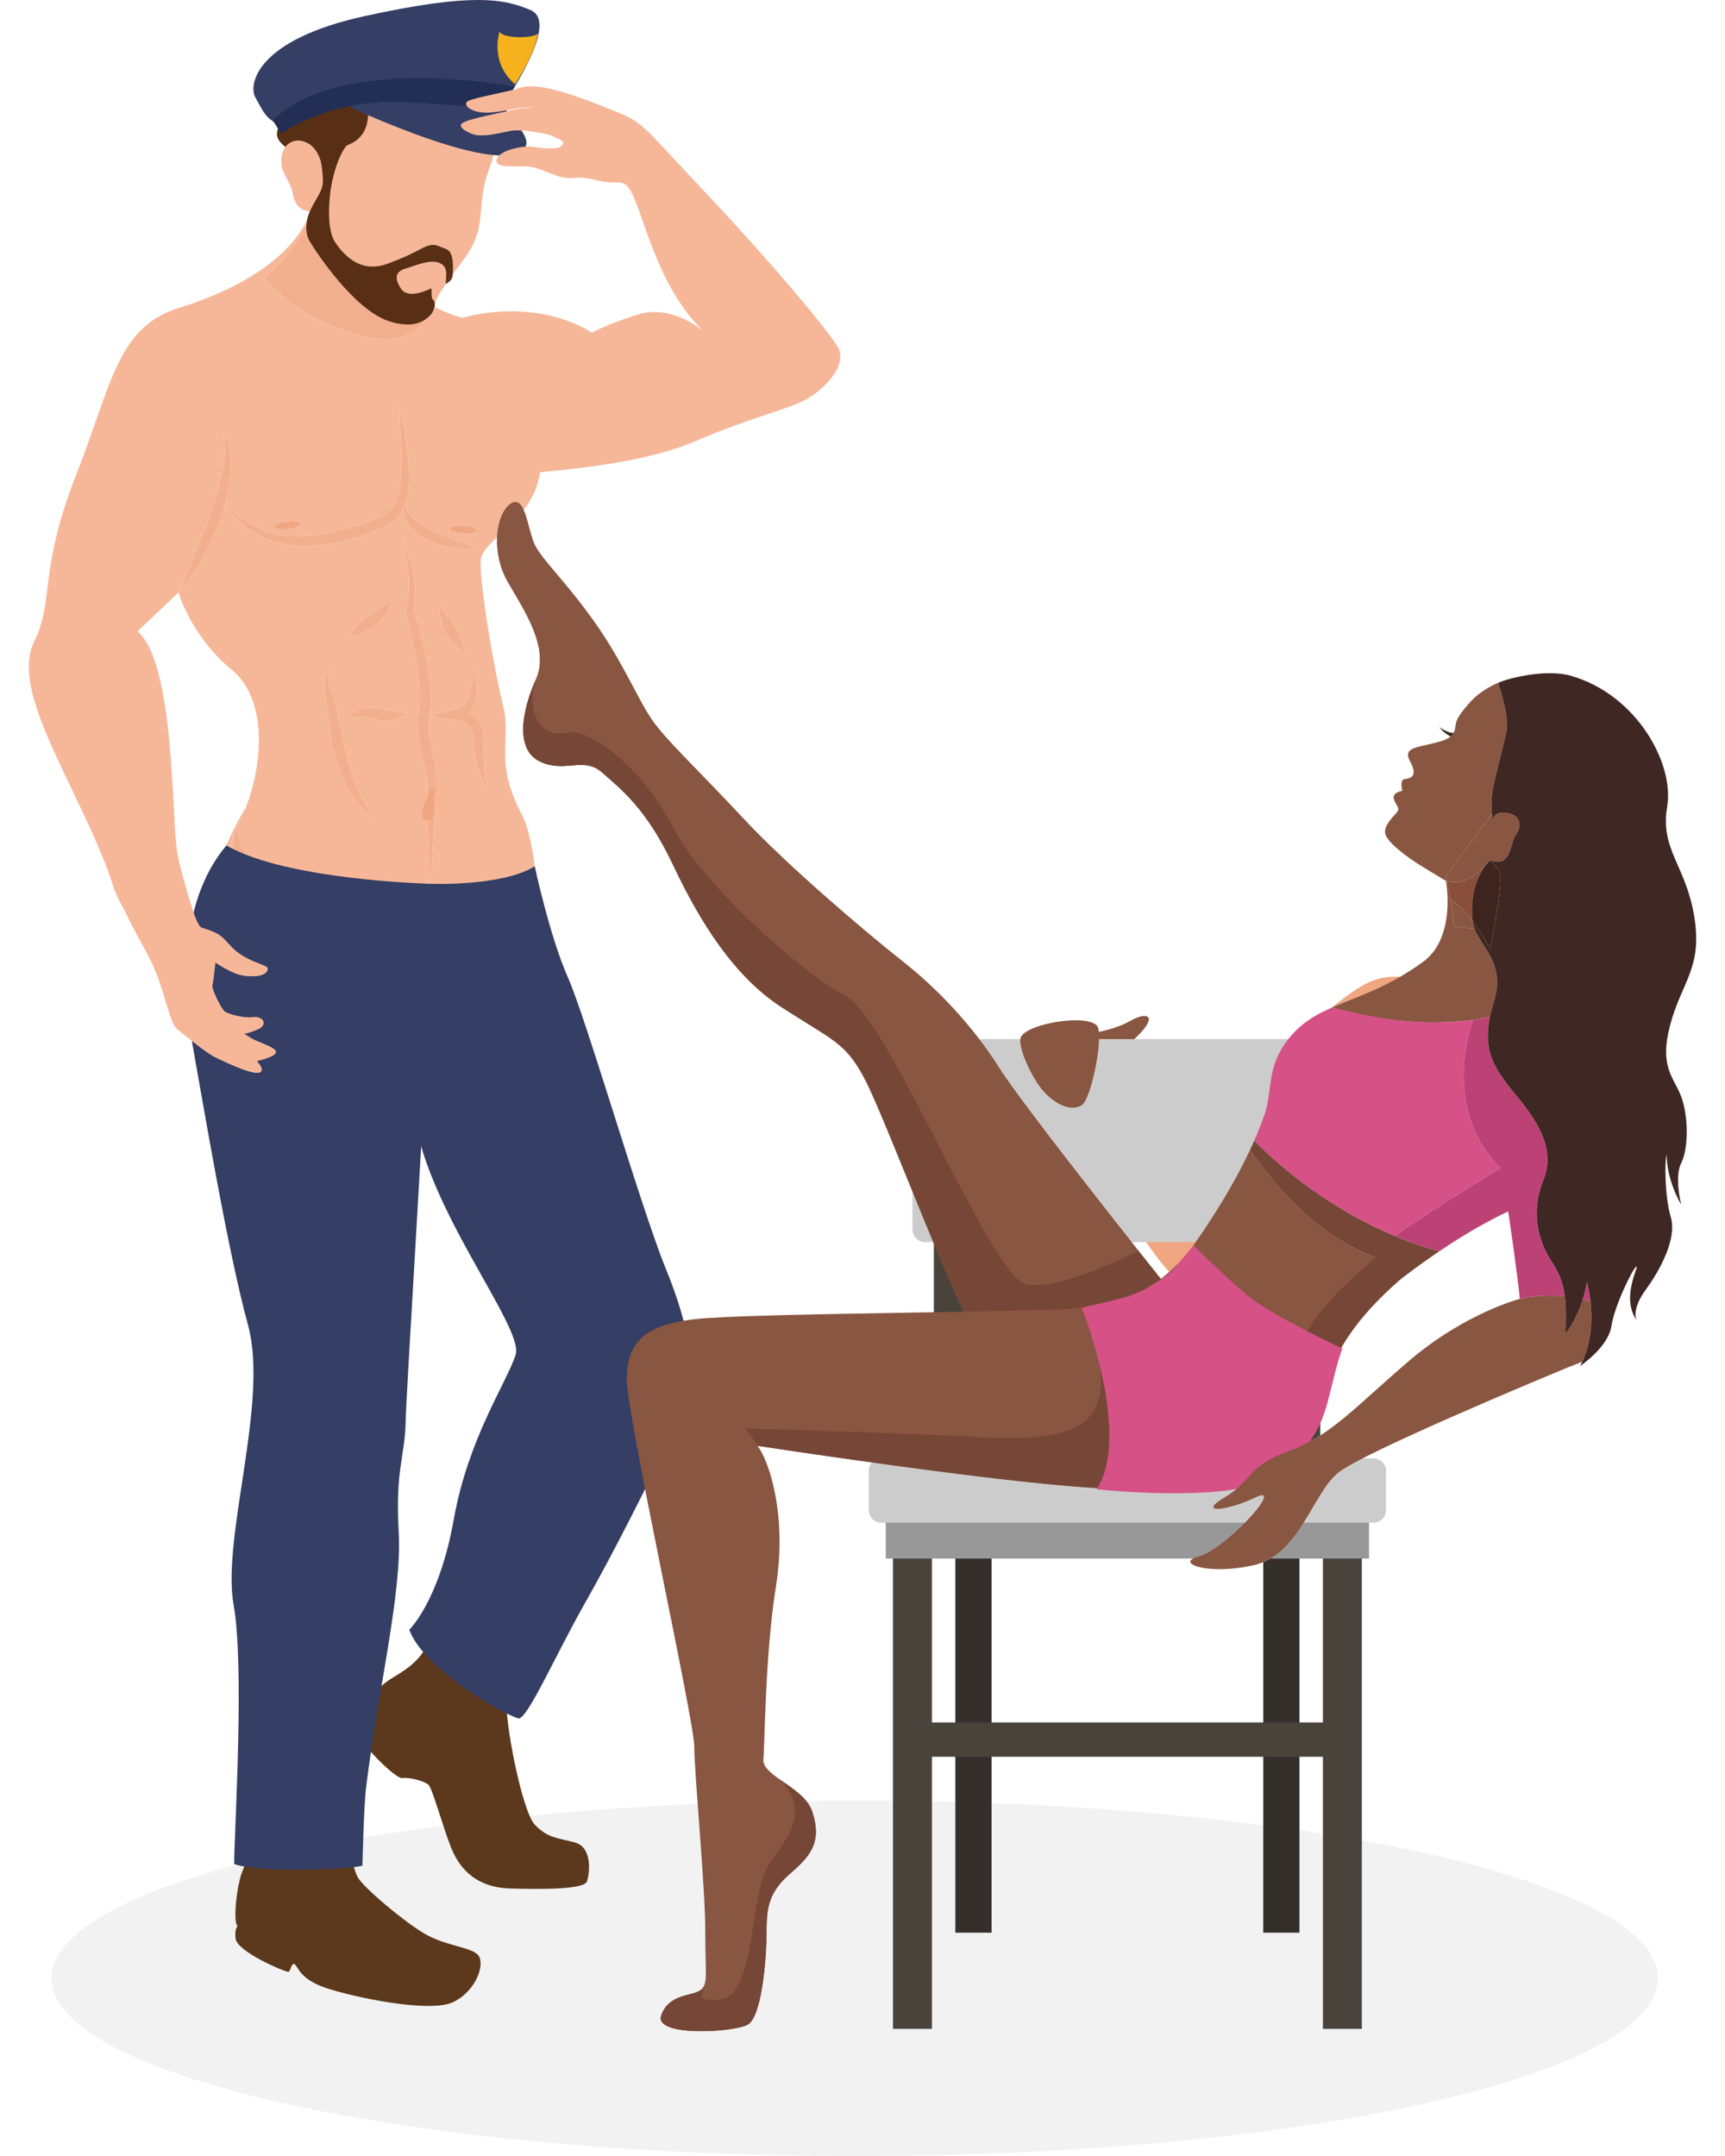 <?xml version="1.0" encoding="utf-8"?>
<!-- Generator: Adobe Illustrator 16.0.0, SVG Export Plug-In . SVG Version: 6.00 Build 0)  -->
<!DOCTYPE svg PUBLIC "-//W3C//DTD SVG 1.1//EN" "http://www.w3.org/Graphics/SVG/1.1/DTD/svg11.dtd">
<svg version="1.1" id="Layer_1" xmlns="http://www.w3.org/2000/svg" xmlns:xlink="http://www.w3.org/1999/xlink" x="0px" y="0px"
	 width="320px" height="400px" viewBox="0 0 320 400" enable-background="new 0 0 320 400" xml:space="preserve">
<g>
	<g>
		<defs>
			<polyline id="SVGID_1_" points="9.584,400 307.554,400 307.554,334.05 9.584,334.05 9.584,400 			"/>
		</defs>
		<clipPath id="SVGID_2_">
			<use xlink:href="#SVGID_1_"  overflow="visible"/>
		</clipPath>
		<path opacity="0.051" clip-path="url(#SVGID_2_)" fill="#010101" d="M158.569,334.05L158.569,334.05
			c-21.902,0-42.701,1.046-61.432,2.924c0.772,1.865,1.53,3.3,2.168,3.939c2.728,2.724,7.844,2.486,8.294,4.746
			c0.435,2.164-2.385,3.954-10.228,3.954c-0.351,0-0.711-0.002-1.082-0.011c-5.611-0.108-9.018-6.177-11.206-11.27
			c-7.593,0.955-14.775,2.054-21.46,3.278c0.286,7.228,2.784,8.03,5.711,10.958c2.389,2.393,6.368,4.897,10.02,7.139
			c4.59,2.81,9.193,2.224,8.468,6.428c-0.417,2.418-3.698,4.598-10.474,4.598c-2.145,0-4.64-0.219-7.504-0.716
			c-6.68-1.162-8.942-3.645-12.246-6.308c-2.589-2.091-6.513-4.34-9.091-5.807c-4.241-2.415-2.125-8.01-0.074-13.087
			c-23.965,5.819-38.64,13.543-38.849,22.025v0.367C10.03,385.336,76.563,400,158.569,400c82.006,0,148.538-14.664,148.984-32.791
			v-0.367c-0.28-11.384-26.619-21.401-66.487-27.28v19.006h-6.726v-19.94c-15.257-1.999-32.27-3.412-50.396-4.102v24.042h-6.727
			v-24.262C171.108,334.136,164.887,334.05,158.569,334.05"/>
	</g>
	<path fill="#F6B799" d="M45.611,149.804c-10.543,16.991-8.212,36.548-5.93,49.119c1.796,9.909,4.098,39.032,7.966,53.273
		c3.869,14.241-6.529,32.903-4.318,45.477c2.207,12.567,8.622,36.913,6.802,42.677c-0.43,1.366-1.061,2.893-1.697,4.468
		c-2.05,5.077-4.167,10.672,0.074,13.087c2.579,1.467,6.502,3.716,9.091,5.807c3.304,2.663,5.566,5.146,12.246,6.308
		c2.864,0.497,5.359,0.716,7.504,0.716c6.776,0,10.057-2.18,10.474-4.598c0.726-4.204-3.877-3.618-8.468-6.428
		c-3.652-2.241-7.631-4.746-10.02-7.139c-2.927-2.928-5.425-3.73-5.711-10.958c-0.106-2.675,0.092-6.229,0.682-11.095
		c2.192-18.017,7.596-34.871,6.933-46.201c-0.663-11.332,1.146-14.037,1.279-20.16c0.134-6.124,5.937-54.491,6.292-64.996
		c0,0,6.234,24.347,14.741,35.314c8.503,10.968,8.334,19.148,5.057,21.921c-3.281,2.773-11.491,13.642-14.082,28.18
		c-2.59,14.539-3.304,21.175-7.244,25.105c-3.94,3.931-9.746,8.761-5.273,13.97c4.473,5.208,8.645,5.3,10.426,8.354
		c0.628,1.075,1.459,3.559,2.65,6.33c2.188,5.093,5.594,11.161,11.206,11.27c0.37,0.009,0.731,0.011,1.082,0.011
		c7.843,0,10.663-1.79,10.228-3.954c-0.45-2.26-5.566-2.022-8.294-4.746c-0.638-0.64-1.396-2.074-2.168-3.939
		c-2.522-6.085-5.225-16.757-4.646-19.4c0.758-3.457,7.922-18.039,17.152-30.151s9.585-16.974,12.266-20.519
		c2.676-3.543,6.919-7.729,4.536-15.601c-2.386-7.87-5.39-15.426-8.279-26.408c-2.887-10.983-4.426-20.888-10.73-30
		c-6.303-9.115-6.69-21.797-6.986-26.913c-0.066-1.114-0.354-1.858-0.766-2.341c0.159,2.082,0.275,4.261,0.355,6.48
		c-3.268,1.187-6.569,1.795-10.014,1.795c-0.798,0-1.603-0.034-2.417-0.099c-5.878-0.475-11.764-1.13-17.598-2.012
		c-5.496-0.832-10.856-2.1-16.276-3.285c-1.01-0.22-1.937-0.57-2.808-1.014c0.155,0.292,0.242,0.467,0.246,0.475l0,0
		c-0.032-0.016-1.019-0.508-2.218-1.547c-0.257-0.215-0.524-0.455-0.793-0.716c-2.01-1.547-3.865-3.425-6.045-4.998
		c1.09-4.031,0.333-4.621,1.801-7.263c0.614-1.105,1.185-2.336,1.696-3.653H45.611"/>
	<path fill="#F6B799" d="M65.75,36.923c0.045,0.002,0.091,0.005,0.135,0.007C65.84,36.928,65.794,36.926,65.75,36.923 M65.34,36.905
		c0.134,0.006,0.27,0.012,0.405,0.019C65.608,36.917,65.475,36.911,65.34,36.905 M64.64,36.876c0.125,0.005,0.25,0.009,0.377,0.015
		C64.89,36.886,64.765,36.881,64.64,36.876 M68.394,131.28h0.108c0.616,0.006,1.236,0.123,1.756,0.22
		c0.368,0.084,0.589,0.135,0.913,0.177c0.307,0.049,0.616,0.099,0.908,0.146c0.611,0.093,1.184,0.181,1.674,0.254
		c0.498,0.072,0.919,0.145,1.216,0.167c0.063,0.008,0.122,0.012,0.174,0.012c0.195,0,0.303-0.046,0.303-0.046l0,0
		c0.001,0-0.058,0.221-0.339,0.428c-0.268,0.217-0.695,0.458-1.223,0.64c-0.525,0.194-1.157,0.34-1.848,0.395
		c-0.235,0.012-0.479,0.036-0.728,0.039h-0.067c-0.093-0.001-0.185-0.006-0.279-0.015c-0.352-0.018-0.809-0.083-1.113-0.136
		c-0.702-0.179-1.274-0.308-1.824-0.422c-0.541-0.096-1.058-0.134-1.559-0.142c-0.12,0.001-0.236,0.001-0.349,0.001
		c-0.788,0-1.379-0.021-1.422-0.022v-0.003c0.037-0.046,0.508-0.628,1.475-1.139c0.494-0.271,1.177-0.496,1.931-0.539
		C68.198,131.285,68.295,131.281,68.394,131.28 M61.196,124.189L61.196,124.189c0.002,0.001,0,0.007-0.007,0.016
		c-0.033,0.091-0.184,0.536-0.219,1.223c-0.059,0.79,0.142,1.879,0.541,3.179c0.399,1.305,0.968,2.835,1.355,4.607
		c0.363,1.802,0.584,3.524,1.03,5.306c0.186,0.887,0.41,1.763,0.651,2.617c0.257,0.85,0.489,1.693,0.767,2.493
		c0.292,0.794,0.568,1.564,0.864,2.282c0.315,0.705,0.6,1.388,0.913,1.991c0.603,1.224,1.208,2.2,1.645,2.887
		c0.459,0.676,0.723,1.065,0.723,1.065s-0.379-0.288-1.033-0.789c-0.625-0.543-1.505-1.366-2.357-2.523
		c-1.78-2.268-3.399-5.838-4.22-9.558c-0.206-0.932-0.36-1.868-0.501-2.796c-0.15-0.94-0.187-1.839-0.301-2.656
		c-0.213-1.663-0.561-3.259-0.715-4.686c-0.055-0.451-0.083-0.886-0.085-1.297v-0.115c0.005-0.838,0.117-1.565,0.319-2.092
		c0.269-0.73,0.574-1.061,0.625-1.138C61.193,124.193,61.196,124.189,61.196,124.189 M81.696,112.649L81.696,112.649
		c0,0,0.528,0.467,1.085,1.169c0.581,0.71,1.228,1.686,1.788,2.7c0.541,1.026,0.995,2.093,1.288,2.941
		c0.28,0.847,0.489,1.443,0.521,1.45c0.002,0.003-0.002,0.004-0.013,0.004c-0.104,0-0.804-0.16-1.484-0.739
		c-0.77-0.601-1.574-1.573-2.163-2.66c-0.58-1.09-0.943-2.288-1.045-3.237C81.549,113.318,81.696,112.649,81.696,112.649
		 M72.604,111.469L72.604,111.469c0,0-0.016,0.186-0.07,0.488c-0.048,0.287-0.222,0.753-0.475,1.208
		c-0.245,0.473-0.596,0.974-1.018,1.451c-0.414,0.495-0.924,0.934-1.437,1.367c-1.054,0.828-2.242,1.452-3.209,1.782
		c-0.911,0.329-1.626,0.388-1.696,0.393h-0.004v-0.003c0.033-0.055,0.396-0.674,1.024-1.389c0.651-0.762,1.596-1.641,2.585-2.434
		c1-0.777,2.046-1.47,2.867-1.976C71.961,111.88,72.604,111.469,72.604,111.469 M79.422,163.961c0.343-2.125,0.181-4.25,0.063-6.391
		c-0.154-2.139-0.186-4.294-0.189-6.452c0.004-2.185,0.134-4.287-0.079-6.328c-0.155-2.064-0.763-3.989-1.292-6.152
		c-0.249-1.084-0.419-2.23-0.449-3.375c-0.052-1.155,0.094-2.31,0.22-3.376c0.269-1.963,0.17-4.064-0.054-6.14
		c-0.462-4.163-1.354-8.35-2.396-12.447l-0.063-0.254l0.07-0.191c0.731-1.968,0.691-4.254,0.518-6.479
		c-0.189-2.242-0.667-4.47-1.243-6.681c0.952,2.084,1.633,4.287,2.112,6.554c0.228,1.138,0.399,2.296,0.399,3.483
		c0.007,1.096-0.073,2.216-0.367,3.33c0.671,2.001,1.294,3.994,1.772,6.044c0.498,2.105,0.956,4.234,1.217,6.409
		c0.252,2.175,0.409,4.388,0.114,6.677c-0.021,0.167-0.043,0.332-0.064,0.496l4.767-1.078c0.3-0.067,0.598-0.133,0.864-0.275
		c0.149-0.045,0.248-0.166,0.382-0.24c0.139-0.069,0.226-0.212,0.343-0.314c0.459-0.455,0.791-1.111,1.031-1.828
		c0.478-1.446,0.651-3.095,0.588-4.764c0.367,0.753,0.608,1.599,0.73,2.448c0.139,0.852,0.149,1.731,0.04,2.627
		c-0.131,0.89-0.419,1.815-1.015,2.644c-0.101,0.137-0.212,0.267-0.332,0.392c0.702,0.372,1.34,0.924,1.789,1.612
		c0.462,0.692,0.762,1.488,0.859,2.262c0.08,0.393,0.048,0.769,0.063,1.152l-0.023,0.995c-0.023,1.262,0.023,2.585,0.087,3.896
		l0.291,3.978v0.019c-0.646-1.203-1.104-2.488-1.471-3.799c-0.371-1.32-0.612-2.653-0.739-4.058l-0.07-1.005
		c-0.043-0.281-0.039-0.576-0.123-0.834c-0.083-0.549-0.3-1.024-0.584-1.43c-0.293-0.397-0.663-0.734-1.117-0.996
		c-0.221-0.136-0.474-0.231-0.727-0.326c-0.241-0.079-0.558-0.146-0.735-0.174l-4.919-0.747c-0.103,0.815-0.181,1.59-0.153,2.374
		c0.016,0.996,0.146,1.981,0.363,2.988c0.442,2.001,1.026,4.224,1.113,6.453c0.127,2.24-0.206,4.419-0.343,6.513
		c-0.169,2.123-0.209,4.254-0.352,6.398C80.176,159.699,80.132,161.912,79.422,163.961 M74.112,75.412L74.112,75.412
		c0.007,0.028,0.179,0.874,0.482,2.331c0.256,1.491,0.737,3.604,1.025,6.2c0.139,1.299,0.285,2.711,0.305,4.235
		c0.008,1.518-0.032,3.161-0.528,4.858c-0.058,0.208-0.126,0.419-0.204,0.632c0.011,0.08,0.027,0.167,0.053,0.26
		c0.032,0.203,0.146,0.469,0.264,0.737c0.126,0.273,0.328,0.549,0.529,0.846c0.458,0.575,1.097,1.137,1.854,1.663
		c0.372,0.276,0.802,0.495,1.224,0.748c0.423,0.25,0.889,0.457,1.343,0.675c0.919,0.434,1.883,0.8,2.795,1.152
		c0.916,0.34,1.785,0.649,2.542,0.921c0.75,0.292,1.397,0.49,1.839,0.682c0.447,0.183,0.703,0.305,0.703,0.305l0,0
		c0,0-0.71,0.118-1.843,0.118c-0.281,0-0.588-0.007-0.917-0.025c-0.829-0.032-1.789-0.153-2.807-0.378
		c-1.018-0.218-2.08-0.589-3.123-1.035c-1.01-0.522-2.02-1.078-2.815-1.852c-0.417-0.349-0.761-0.777-1.061-1.186
		c-0.309-0.405-0.522-0.852-0.699-1.258c-0.154-0.429-0.252-0.83-0.272-1.197c-0.006-0.078-0.009-0.153-0.012-0.226v-0.024
		c-0.595,1.167-1.517,2.266-2.83,2.885c-1.577,0.742-3.23,1.387-4.891,1.957c-3.348,1.085-6.849,1.825-10.208,1.859
		c-0.136,0.003-0.271,0.005-0.407,0.006h-0.146c-1.484-0.006-2.898-0.172-4.285-0.479c-0.705-0.166-1.424-0.382-2.139-0.651
		c-0.68-0.273-1.319-0.549-1.907-0.869c-2.383-1.24-3.963-2.827-5.017-3.912c-0.649-0.702-1.072-1.253-1.299-1.569
		c-0.207,0.725-0.435,1.451-0.67,2.171c-0.676,1.903-1.449,3.766-2.291,5.455c-0.836,1.691-1.713,3.219-2.539,4.478
		c-1.618,2.475-2.983,3.932-3.041,3.994v-0.003c0.02-0.051,0.208-0.513,0.554-1.255c0.375-0.785,0.833-1.943,1.421-3.301
		c0.576-1.366,1.231-2.957,1.911-4.665c0.659-1.715,1.386-3.533,1.993-5.388c0.336-0.915,0.628-1.842,0.913-2.757
		c0.245-0.923,0.568-1.813,0.757-2.697c0.234-0.881,0.423-1.733,0.585-2.549c0.173-0.815,0.245-1.588,0.37-2.309
		c0.02-0.71,0.131-1.389,0.123-1.967c-0.027-0.574,0-1.096-0.067-1.527c-0.157-0.861-0.221-1.363-0.221-1.363
		s0.241,0.444,0.608,1.239c0.166,0.402,0.276,0.939,0.454,1.556c0.159,0.62,0.218,1.313,0.308,2.088
		c0,0.761,0.067,1.607-0.023,2.477c-0.067,0.876-0.134,1.805-0.327,2.736c-0.179,1.155-0.461,2.333-0.797,3.512
		c0.274,0.258,0.796,0.736,1.554,1.347c1.157,0.949,2.949,2.151,5.247,3.141c1.199,0.498,2.353,0.884,3.865,1.091
		c0.871,0.116,1.82,0.167,2.796,0.167c0.544,0,1.097-0.017,1.65-0.045c3.113-0.201,6.422-0.924,9.616-2.006
		c1.607-0.523,3.182-1.112,4.686-1.795c1.229-0.579,2.08-1.753,2.539-3.158c0.892-2.838,0.869-5.918,0.809-8.457
		c-0.102-2.58-0.194-4.731-0.252-6.236C74.122,76.306,74.113,75.44,74.112,75.412 M58.274,36.828
		c-1.795,9.869-13.308,16.673-24.972,20.26c-11.661,3.588-12.559,14.279-19.288,31.324c-6.728,17.046-4.039,23.327-7.627,30.504
		c-3.588,7.177,2.671,18.38,9.399,32.733c2.574,5.49,4.16,9.404,5.167,12.647c1.626,5.238,6.904,10.428,8.799,18.284
		c0.357,1.482,0.778,2.098,1.229,2.098c2.206,0,5.146-14.713,5.146-14.713s-1.102-3.202-2.417-8.041
		c-1.432-5.27-1.104-7.266-1.74-17.113c-0.715-11.098-1.958-23.652-6.446-27.689l7.594-7.206c0,0,2.274,8.102,9.9,14.383
		c6.584,5.421,5.814,17.192,2.593,25.504c-0.511,1.317-1.082,2.548-1.696,3.653c-1.468,2.642-0.711,3.232-1.801,7.263
		c2.18,1.573,4.035,3.451,6.045,4.998c-1.035-1-2.131-2.318-3.013-3.806c-0.276-0.469-0.524-0.959-0.755-1.451
		c-0.251-0.474-0.394-1.003-0.575-1.486c-0.194-0.478-0.25-1.003-0.36-1.462c-0.107-0.466-0.095-0.942-0.122-1.354
		c-0.004-0.038-0.006-0.075-0.007-0.113v-0.17c0.009-0.321,0.069-0.634,0.094-0.892c0.023-0.349,0.134-0.61,0.216-0.833
		c0.156-0.428,0.269-0.678,0.277-0.694l0,0c0.003,0.017,0.065,0.285,0.134,0.737c0.032,0.234,0.07,0.526,0.173,0.815
		c0.102,0.299,0.159,0.601,0.296,0.955c0.261,0.705,0.593,1.493,1.011,2.322c0.434,0.824,0.88,1.709,1.425,2.559
		c0.481,0.881,1.054,1.721,1.536,2.549c0.513,0.81,0.983,1.583,1.381,2.261c0.469,0.777,0.832,1.436,1.052,1.852
		c0.872,0.443,1.798,0.793,2.808,1.014c5.42,1.185,10.781,2.454,16.276,3.285c5.834,0.882,11.72,1.537,17.598,2.012
		c0.815,0.064,1.619,0.099,2.417,0.099c3.445,0,6.747-0.609,10.014-1.795c-0.08-2.219-0.196-4.398-0.355-6.48
		c-0.476-6.225-1.344-11.566-2.835-14.426c-5.385-10.317-1.796-13.458-3.588-20.634c-1.796-7.177-4.489-23.637-4.039-26.846
		c0.451-3.209,7.304-6.344,9.996-12.623c2.689-6.281,1.484-19.817-1.653-22.509c-3.143-2.69-13.004-3.439-16.143-8.823
		c-3.142-5.382-1.623-11.978-0.725-17.81c0.544-3.545-7.86-4.68-14.534-5.025c6.674,0.346,15.079,1.48,14.533,5.027
		c-0.896,5.831-3.967,11.087-0.829,16.47c-2.549,3.091-5.083,4.501-8.398,4.515h-0.089c-2.763-0.009-6.07-0.979-10.379-2.748
		c-7.693-3.156-10.205-7.195-12.149-8.6C53.81,47.625,57.236,42.524,58.274,36.828 M60.507,36.802c-1.378,0-2.233,0.026-2.233,0.026
		S59.13,36.802,60.507,36.802c1.1,0,2.532,0.017,4.127,0.074C63.039,36.819,61.606,36.802,60.507,36.802"/>
	<g>
		<defs>
			<polyline id="SVGID_3_" points="41.461,101.298 75.926,101.298 75.926,75.412 41.461,75.412 41.461,101.298 			"/>
		</defs>
		<clipPath id="SVGID_4_">
			<use xlink:href="#SVGID_3_"  overflow="visible"/>
		</clipPath>
		<path clip-path="url(#SVGID_4_)" fill="#F2AF8D" d="M74.112,75.412L74.112,75.412c0.001,0.028,0.01,0.894,0.079,2.378
			c0.059,1.505,0.15,3.657,0.252,6.236c0.06,2.539,0.083,5.618-0.809,8.457c-0.458,1.405-1.31,2.58-2.539,3.158
			c-1.504,0.683-3.078,1.272-4.686,1.795c-3.193,1.082-6.502,1.805-9.616,2.006c-0.553,0.028-1.105,0.045-1.65,0.045
			c-0.976,0-1.925-0.051-2.796-0.167c-1.512-0.207-2.666-0.594-3.865-1.091c-2.297-0.99-4.089-2.191-5.247-3.141
			c-0.758-0.611-1.28-1.089-1.554-1.347c-0.007,0.024-0.014,0.05-0.021,0.075c0.227,0.316,0.65,0.868,1.299,1.569
			c1.054,1.085,2.634,2.672,5.017,3.912c0.588,0.32,1.228,0.596,1.907,0.869c0.715,0.269,1.434,0.485,2.139,0.651
			c1.387,0.308,2.801,0.474,4.285,0.479h0.146c0.135-0.001,0.271-0.002,0.407-0.006c3.359-0.034,6.861-0.773,10.208-1.859
			c1.661-0.569,3.314-1.215,4.891-1.957c1.313-0.62,2.235-1.718,2.83-2.885V94.46c0.005-0.206,0.029-0.391,0.075-0.556
			c0.114-0.514,0.335-0.696,0.308-0.714c0,0,0,0,0.001,0c0.015,0-0.022,0.192,0.016,0.479c0.078-0.213,0.146-0.424,0.204-0.632
			c0.496-1.698,0.536-3.34,0.528-4.858c-0.02-1.524-0.166-2.936-0.305-4.235c-0.288-2.596-0.769-4.709-1.025-6.2
			C74.291,76.286,74.119,75.44,74.112,75.412"/>
	</g>
	<path fill="#F0A681" d="M55.692,97.192c0.043,0.354-0.99,0.767-2.308,0.919c-1.314,0.154-2.416-0.009-2.459-0.363
		c-0.04-0.353,0.995-0.765,2.309-0.918C54.551,96.677,55.653,96.84,55.692,97.192"/>
	<path fill="#F0A681" d="M88.332,98.451c-0.028,0.354-1.117,0.562-2.441,0.463c-1.322-0.099-2.372-0.467-2.343-0.823
		c0.023-0.355,1.117-0.562,2.438-0.463C87.309,97.726,88.359,98.096,88.332,98.451"/>
	<g>
		<defs>
			<polyline id="SVGID_5_" points="74.792,101.773 88.339,101.773 88.339,93.19 74.792,93.19 74.792,101.773 			"/>
		</defs>
		<clipPath id="SVGID_6_">
			<use xlink:href="#SVGID_5_"  overflow="visible"/>
		</clipPath>
		<path clip-path="url(#SVGID_6_)" fill="#F2AF8D" d="M75.192,93.668c-0.111,0.308-0.245,0.618-0.401,0.923v0.024
			c0.002,0.073,0.006,0.148,0.012,0.226c0.02,0.367,0.118,0.768,0.272,1.197c0.177,0.407,0.39,0.854,0.699,1.258
			c0.3,0.409,0.644,0.837,1.061,1.186c0.795,0.774,1.805,1.33,2.815,1.852c1.043,0.446,2.105,0.817,3.123,1.035
			c1.018,0.226,1.978,0.347,2.807,0.378c0.329,0.018,0.636,0.025,0.917,0.025c1.132,0,1.843-0.118,1.843-0.118l0,0
			c0,0-0.256-0.122-0.703-0.305c-0.442-0.191-1.089-0.39-1.839-0.682c-0.757-0.272-1.626-0.581-2.542-0.921
			c-0.912-0.353-1.875-0.718-2.795-1.152c-0.454-0.218-0.919-0.424-1.343-0.675c-0.422-0.253-0.852-0.471-1.224-0.748
			c-0.757-0.526-1.397-1.088-1.854-1.663c-0.201-0.296-0.403-0.573-0.529-0.846c-0.119-0.268-0.232-0.534-0.264-0.737
			C75.22,93.835,75.203,93.749,75.192,93.668"/>
		<path clip-path="url(#SVGID_6_)" fill="#F1AA87" d="M75.176,93.19c-0.001,0-0.001,0-0.001,0c0.027,0.018-0.194,0.2-0.308,0.714
			c-0.046,0.166-0.07,0.351-0.075,0.556v0.132c0.156-0.306,0.29-0.615,0.401-0.923C75.154,93.382,75.191,93.19,75.176,93.19"/>
	</g>
	<g>
		<defs>
			<polyline id="SVGID_7_" points="74.527,163.961 81.042,163.961 81.042,99.696 74.527,99.696 74.527,163.961 			"/>
		</defs>
		<clipPath id="SVGID_8_">
			<use xlink:href="#SVGID_7_"  overflow="visible"/>
		</clipPath>
		<path clip-path="url(#SVGID_8_)" fill="#F2AF8D" d="M74.527,99.696c0.576,2.21,1.054,4.438,1.243,6.681
			c0.174,2.225,0.214,4.511-0.518,6.479l-0.07,0.191l0.063,0.254c1.042,4.098,1.934,8.285,2.396,12.447
			c0.225,2.075,0.323,4.176,0.054,6.14c-0.126,1.066-0.271,2.221-0.22,3.376c0.03,1.145,0.201,2.292,0.449,3.375
			c0.529,2.163,1.137,4.087,1.292,6.152c0.213,2.041,0.083,4.144,0.079,6.328c0.004,2.158,0.036,4.313,0.189,6.452
			c0.118,2.14,0.28,4.266-0.063,6.391c0.71-2.05,0.754-4.262,0.896-6.392c0.142-2.144,0.182-4.275,0.352-6.398
			c0.138-2.094,0.47-4.272,0.343-6.513c-0.087-2.229-0.671-4.451-1.113-6.453c-0.218-1.006-0.347-1.992-0.363-2.988
			c-0.028-0.784,0.05-1.559,0.153-2.374l-0.403-0.06v-0.001l0.423-0.095c0.021-0.165,0.043-0.329,0.064-0.496
			c0.295-2.289,0.138-4.502-0.114-6.677c-0.261-2.175-0.719-4.304-1.217-6.409c-0.478-2.05-1.101-4.042-1.772-6.044
			c0.294-1.113,0.374-2.234,0.367-3.33c0-1.187-0.171-2.345-0.399-3.483C76.16,103.983,75.479,101.78,74.527,99.696"/>
	</g>
	<g>
		<defs>
			<polyline id="SVGID_9_" points="64.695,133.711 75.449,133.711 75.449,131.28 64.695,131.28 64.695,133.711 			"/>
		</defs>
		<clipPath id="SVGID_10_">
			<use xlink:href="#SVGID_9_"  overflow="visible"/>
		</clipPath>
		<path clip-path="url(#SVGID_10_)" fill="#F2AF8D" d="M68.502,131.28h-0.108c-0.099,0.001-0.196,0.005-0.294,0.013
			c-0.753,0.042-1.437,0.268-1.931,0.539c-0.966,0.511-1.438,1.093-1.475,1.139v0.003c0.042,0.001,0.634,0.022,1.422,0.022
			c0.113,0,0.229,0,0.349-0.001c0.501,0.008,1.018,0.046,1.559,0.142c0.549,0.114,1.122,0.244,1.824,0.422
			c0.305,0.054,0.762,0.119,1.113,0.136c0.094,0.009,0.186,0.014,0.279,0.015h0.067c0.25-0.002,0.493-0.027,0.728-0.039
			c0.691-0.055,1.323-0.201,1.848-0.395c0.528-0.181,0.955-0.422,1.223-0.64c0.282-0.207,0.341-0.428,0.339-0.428l0,0
			c0,0-0.108,0.046-0.303,0.046c-0.052,0-0.11-0.003-0.174-0.012c-0.296-0.022-0.718-0.095-1.216-0.167
			c-0.49-0.073-1.063-0.161-1.674-0.254c-0.292-0.047-0.601-0.097-0.908-0.146c-0.323-0.042-0.544-0.093-0.913-0.177
			C69.738,131.402,69.118,131.286,68.502,131.28"/>
	</g>
	<g>
		<defs>
			<polyline id="SVGID_11_" points="64.695,118.157 72.606,118.157 72.606,111.469 64.695,111.469 64.695,118.157 			"/>
		</defs>
		<clipPath id="SVGID_12_">
			<use xlink:href="#SVGID_11_"  overflow="visible"/>
		</clipPath>
		<path clip-path="url(#SVGID_12_)" fill="#F2AF8D" d="M72.604,111.469L72.604,111.469c0,0-0.643,0.412-1.433,0.887
			c-0.821,0.506-1.867,1.198-2.867,1.976c-0.99,0.792-1.934,1.672-2.585,2.434c-0.629,0.715-0.991,1.333-1.024,1.389v0.003h0.004
			c0.07-0.004,0.785-0.063,1.696-0.393c0.967-0.331,2.155-0.955,3.209-1.782c0.513-0.433,1.023-0.872,1.437-1.367
			c0.422-0.477,0.773-0.978,1.018-1.451c0.253-0.454,0.427-0.921,0.475-1.208C72.588,111.655,72.604,111.469,72.604,111.469"/>
	</g>
	<g>
		<defs>
			<polyline id="SVGID_13_" points="60.246,151.855 69.459,151.855 69.459,124.189 60.246,124.189 60.246,151.855 			"/>
		</defs>
		<clipPath id="SVGID_14_">
			<use xlink:href="#SVGID_13_"  overflow="visible"/>
		</clipPath>
		<path clip-path="url(#SVGID_14_)" fill="#F2AF8D" d="M61.189,124.205c-0.051,0.078-0.355,0.408-0.625,1.138
			c-0.202,0.527-0.314,1.253-0.319,2.092v0.115c0.002,0.411,0.03,0.846,0.085,1.297c0.154,1.426,0.502,3.023,0.715,4.686
			c0.114,0.817,0.15,1.716,0.301,2.656c0.141,0.928,0.295,1.864,0.501,2.796c0.821,3.72,2.44,7.29,4.22,9.558
			c0.852,1.157,1.733,1.98,2.357,2.523c0.654,0.501,1.033,0.789,1.033,0.789s-0.264-0.39-0.723-1.065
			c-0.437-0.687-1.042-1.663-1.645-2.887c-0.313-0.603-0.598-1.286-0.913-1.991c-0.296-0.718-0.573-1.488-0.864-2.282
			c-0.277-0.799-0.509-1.643-0.767-2.493c-0.241-0.854-0.466-1.73-0.651-2.617c-0.446-1.782-0.667-3.504-1.03-5.306
			c-0.387-1.772-0.956-3.302-1.355-4.607c-0.398-1.3-0.6-2.389-0.541-3.179C61.005,124.741,61.156,124.296,61.189,124.205
			 M61.196,124.189L61.196,124.189c0,0-0.002,0.004-0.007,0.016C61.196,124.196,61.198,124.19,61.196,124.189"/>
	</g>
	<g>
		<defs>
			<polyline id="SVGID_15_" points="81.622,120.914 86.38,120.914 86.38,112.649 81.622,112.649 81.622,120.914 			"/>
		</defs>
		<clipPath id="SVGID_16_">
			<use xlink:href="#SVGID_15_"  overflow="visible"/>
		</clipPath>
		<path clip-path="url(#SVGID_16_)" fill="#F2AF8D" d="M81.696,112.649L81.696,112.649c0,0-0.147,0.669-0.023,1.628
			c0.102,0.949,0.466,2.147,1.045,3.237c0.589,1.086,1.393,2.059,2.163,2.66c0.68,0.58,1.379,0.739,1.484,0.739
			c0.011,0,0.016-0.001,0.013-0.004c-0.032-0.007-0.241-0.604-0.521-1.45c-0.292-0.849-0.747-1.915-1.288-2.941
			c-0.561-1.014-1.208-1.99-1.788-2.7C82.224,113.116,81.696,112.649,81.696,112.649"/>
	</g>
	<g>
		<defs>
			<polyline id="SVGID_17_" points="79.286,146.216 90.173,146.216 90.173,124.189 79.286,124.189 79.286,146.216 			"/>
		</defs>
		<clipPath id="SVGID_18_">
			<use xlink:href="#SVGID_17_"  overflow="visible"/>
		</clipPath>
		<path clip-path="url(#SVGID_18_)" fill="#F2AF8D" d="M87.684,124.189c0.063,1.669-0.11,3.318-0.588,4.764
			c-0.241,0.717-0.572,1.373-1.031,1.828c-0.117,0.102-0.205,0.245-0.343,0.314c-0.134,0.074-0.233,0.195-0.382,0.24
			c-0.266,0.142-0.564,0.208-0.864,0.275l-4.767,1.078c-0.007,0.052-0.014,0.105-0.02,0.156l4.919,0.747
			c0.177,0.028,0.494,0.095,0.735,0.174c0.253,0.094,0.505,0.189,0.727,0.326c0.454,0.262,0.824,0.599,1.117,0.996
			c0.284,0.405,0.5,0.88,0.584,1.43c0.083,0.259,0.079,0.554,0.123,0.834l0.07,1.005c0.127,1.404,0.368,2.737,0.739,4.058
			c0.367,1.311,0.825,2.596,1.471,3.799v-0.019l-0.291-3.978c-0.063-1.311-0.11-2.635-0.087-3.896l0.023-0.995
			c-0.015-0.384,0.017-0.76-0.063-1.152c-0.098-0.774-0.397-1.57-0.859-2.262c-0.448-0.688-1.086-1.241-1.789-1.612
			c0.119-0.125,0.23-0.255,0.332-0.392c0.596-0.829,0.884-1.754,1.015-2.644c0.109-0.896,0.099-1.775-0.04-2.627
			C88.292,125.788,88.051,124.942,87.684,124.189"/>
		<path clip-path="url(#SVGID_18_)" fill="#F1AA87" d="M79.709,132.688l-0.423,0.095v0.001l0.403,0.06
			C79.695,132.793,79.702,132.74,79.709,132.688"/>
	</g>
	<path fill="#F0A681" d="M80.184,151.527c-0.999,1.471-1.942,0.458-1.942-0.524c0-0.985,1.05-2.886,1.248-3.933
		c0.198-1.05,1.507-1.049,1.046,0.524C80.073,149.167,81.209,150.018,80.184,151.527"/>
	<g>
		<defs>
			<polyline id="SVGID_19_" points="43.33,167.981 51.172,167.981 51.172,153.457 43.33,153.457 43.33,167.981 			"/>
		</defs>
		<clipPath id="SVGID_20_">
			<use xlink:href="#SVGID_19_"  overflow="visible"/>
		</clipPath>
		<path clip-path="url(#SVGID_20_)" fill="#F2AF8D" d="M48.161,165.718c0.269,0.261,0.536,0.501,0.793,0.716
			c1.199,1.039,2.186,1.532,2.218,1.547l0,0c-0.004-0.008-0.091-0.183-0.246-0.475C49.948,167.009,49.039,166.395,48.161,165.718"/>
		<path clip-path="url(#SVGID_20_)" fill="#F2AF8D" d="M43.917,153.457L43.917,153.457c-0.008,0.016-0.121,0.266-0.277,0.694
			c-0.083,0.224-0.193,0.484-0.216,0.833c-0.025,0.258-0.085,0.57-0.094,0.892v0.17c0.001,0.038,0.003,0.075,0.007,0.113
			c0.027,0.412,0.015,0.888,0.122,1.354c0.11,0.459,0.166,0.985,0.36,1.462c0.181,0.483,0.323,1.013,0.575,1.486
			c0.23,0.491,0.479,0.982,0.755,1.451c0.882,1.488,1.978,2.806,3.013,3.806c0.878,0.677,1.787,1.291,2.765,1.789
			c-0.221-0.417-0.583-1.075-1.052-1.852c-0.398-0.677-0.869-1.451-1.381-2.261c-0.482-0.828-1.055-1.668-1.536-2.549
			c-0.545-0.849-0.991-1.734-1.425-2.559c-0.418-0.829-0.75-1.618-1.011-2.322c-0.137-0.354-0.194-0.656-0.296-0.955
			c-0.103-0.289-0.141-0.581-0.173-0.815C43.982,153.741,43.921,153.473,43.917,153.457"/>
	</g>
	<g>
		<defs>
			<polyline id="SVGID_21_" points="33.123,109.916 42.857,109.916 42.857,80.133 33.123,80.133 33.123,109.916 			"/>
		</defs>
		<clipPath id="SVGID_22_">
			<use xlink:href="#SVGID_21_"  overflow="visible"/>
		</clipPath>
		<path clip-path="url(#SVGID_22_)" fill="#F2AF8D" d="M41.461,80.133c0,0,0.063,0.502,0.221,1.363
			c0.067,0.432,0.04,0.954,0.067,1.527c0.008,0.579-0.103,1.257-0.123,1.967c-0.125,0.721-0.197,1.494-0.37,2.309
			c-0.163,0.816-0.352,1.668-0.585,2.549c-0.189,0.884-0.513,1.774-0.757,2.697c-0.285,0.915-0.576,1.842-0.913,2.757
			c-0.606,1.854-1.333,3.672-1.993,5.388c-0.68,1.708-1.335,3.298-1.911,4.665c-0.588,1.358-1.046,2.516-1.421,3.301
			c-0.346,0.742-0.534,1.204-0.554,1.255v0.003c0.058-0.063,1.423-1.519,3.041-3.994c0.826-1.258,1.703-2.787,2.539-4.478
			c0.842-1.688,1.614-3.552,2.291-5.455c0.235-0.721,0.463-1.446,0.67-2.171c-0.131-0.181-0.195-0.285-0.201-0.293l0,0
			c0.006,0.006,0.081,0.083,0.222,0.218c0.336-1.18,0.618-2.357,0.797-3.512c0.192-0.931,0.26-1.86,0.327-2.736
			c0.09-0.87,0.023-1.716,0.023-2.477c-0.09-0.775-0.149-1.469-0.308-2.088c-0.177-0.616-0.288-1.153-0.454-1.556
			C41.702,80.577,41.461,80.133,41.461,80.133"/>
		<path clip-path="url(#SVGID_22_)" fill="#F1AA87" d="M41.461,93.524L41.461,93.524c0.006,0.008,0.07,0.112,0.201,0.293
			c0.007-0.025,0.014-0.051,0.021-0.075C41.542,93.606,41.467,93.53,41.461,93.524"/>
	</g>
	<g>
		<defs>
			<polyline id="SVGID_23_" points="48.851,62.956 80.724,62.956 80.724,36.802 48.851,36.802 48.851,62.956 			"/>
		</defs>
		<clipPath id="SVGID_24_">
			<use xlink:href="#SVGID_23_"  overflow="visible"/>
		</clipPath>
		<path opacity="0.502" clip-path="url(#SVGID_24_)" fill="#F0A681" d="M65.885,36.931c0.093,0.003,0.186,0.008,0.279,0.013
			C66.071,36.939,65.978,36.934,65.885,36.931 M65.745,36.923c0.001,0,0.003,0,0.004,0C65.748,36.923,65.746,36.923,65.745,36.923
			 M65.017,36.892c0.107,0.004,0.215,0.008,0.323,0.013C65.232,36.9,65.124,36.896,65.017,36.892 M64.634,36.876
			c0.001,0,0.005,0,0.006,0C64.637,36.876,64.636,36.876,64.634,36.876"/>
		<path clip-path="url(#SVGID_24_)" fill="#F2AF8D" d="M60.507,36.802c-1.377,0-2.233,0.026-2.233,0.026l0,0l0,0
			c-1.038,5.696-4.464,10.796-9.421,14.78c1.945,1.405,4.456,5.444,12.149,8.6c4.309,1.768,7.616,2.738,10.379,2.748h0.089
			c3.315-0.014,5.849-1.424,8.398-4.515c-3.138-5.383-0.067-10.64,0.829-16.47c0.546-3.546-7.859-4.681-14.533-5.027
			c-0.093-0.004-0.186-0.009-0.279-0.013c-0.044-0.002-0.09-0.005-0.135-0.007c-0.001,0-0.003,0-0.004,0
			c-0.135-0.007-0.271-0.013-0.405-0.019c-0.108-0.005-0.216-0.009-0.323-0.013c-0.127-0.006-0.252-0.01-0.377-0.015
			c-0.001,0-0.004,0-0.006,0C63.039,36.819,61.606,36.802,60.507,36.802"/>
	</g>
	<path fill="#F6B799" d="M91.403,29.323c0.387-2.28,0.772-5.148,0.655-7.813c-0.122-2.663-2.467-8.621-9.28-12.013
		c-6.819-3.393-16.143-5.543-23.158-2.35c-6.742,3.069-7.464,10.856-6.276,18.773c1.192,7.917,2.281,9.046,2.281,9.046l1.919,4.017
		c0,0-1.555,3.322-0.094,5.788c1.464,2.463,8.286,12.573,14.48,14.748c6.194,2.178,8.144-1.773,9.118-4.067
		c0.971-2.291,5.116-7.32,5.985-8.767c2.676-4.443,1.795-7.366,2.76-12.092C90.273,32.253,91.276,30.079,91.403,29.323"/>
	<path fill="#582F15" d="M59.62,7.147c7.015-3.193,16.34-1.042,23.158,2.35c6.813,3.392,10.508,9.216,10.63,11.881
		c-3.758,4.836-14.859,0.308-18.569-2.438c-3.845-2.845-6.506-1.471-6.502,1.248c0.008,4.49-1.271,4.135-3.947,6.701
		c-3.158,3.023-2.652,6.253-2.652,6.253c-1.026,0.458-1.733-0.222-1.733-0.222c-0.505-1.064-3.814-2.995-6.21-4.283
		c-0.145-0.802-0.295-1.702-0.449-2.716C52.155,18.004,52.878,10.216,59.62,7.147"/>
	<path fill="#582F15" d="M93.408,21.378c2.25-2.656,1.117-5.238,0.399-6.14c0,0,1.357-4.938-4.908-7.439
		c0,0,0.394-2.775-5.464-3.396c0,0-2.348,1.973-4.555,0.402c-2.21-1.571-5.791-0.596-8.455,0.778c0,0-1.58,0.365-3.608,1.537
		c-2.026,1.172-8.705-2.188-9.202,1.992c-0.494,4.182-2.974-1.799-3.344,0.475c-0.272,1.647-6.482,2.084-4.982,6.777
		c1.5,4.69,3.319,4.548,2.676,6.377c-0.643,1.832-1.54,2.997,2.101,5.314c3.639,2.32,12.213-13.748,12.213-13.748L93.408,21.378z"/>
	<path fill="#582F15" d="M57.927,28.877c1.354-1.625,4.235-0.912,6.462-1.988c-2.163,2.503-3.036,8.145-3.036,8.145
		c-1.022,0.457-1.35-2.114-1.35-2.114c-0.241-0.503-1.11-1.203-2.21-1.934C57.547,30.134,57.525,29.358,57.927,28.877"/>
	<path fill="#F6B799" d="M59.94,34.331c0.233-1.23,0.028-6.157-2.763-7.722c-2.794-1.563-5.333,0.468-4.966,3.838
		c0.221,2.002,1.738,3.473,2.022,5.171c0.283,1.722,1.084,3.967,4.291,3.528C58.523,39.146,59.36,38.172,59.94,34.331"/>
	<path fill="#582F15" d="M74.563,12.82c1.745,2.16-3.055,4.047-1.125,5.239c-2.917-1.512-4.887-0.372-5.077,1.778
		c-0.03-0.091-0.062-0.175-0.098-0.271C65.637,11.973,72.849,10.701,74.563,12.82"/>
	<polyline fill="#582F15" points="73.472,18.074 73.496,18.088 73.496,18.091 73.472,18.074 	"/>
	<path fill="#582F15" d="M68.097,22.791c-0.261,1.306-1.189,3.871-5.382,4.62l2.555-1.953l2.691-3.228L68.097,22.791z"/>
	<path fill="#582F15" d="M83.993,51.023c-0.063,0.961-0.888,1.458-1.346,1.662c0.426-0.641,0.892-1.311,1.362-1.961
		C84.005,50.832,84.001,50.934,83.993,51.023"/>
	<path fill="#582F15" d="M59.905,33.531c-0.067-2.777-0.71-4.807-0.435-4.905c0.281-0.095,3.064,0.287,3.064,0.287
		s-3.186,11.956-0.269,16.179c4.208,6.094,8.619,4.22,10.213,3.618c2.396-0.905,3.683-1.527,5.791-2.631
		c2.353-1.231,2.91-0.382,4.315,0.042c1.639,0.493,1.457,3.083,1.425,4.602c-0.47,0.652-0.935,1.322-1.362,1.963
		c0,0,0.107-0.975,0.114-1.225c0.017-0.646,0.249-2.104-1.314-2.708c-1.775-0.685-4.563,0.598-6.118,1.042
		c-1.561,0.445-2.484,1.393-0.968,3.734c1.437,2.224,5.598-0.026,5.598-0.026c0.236,0.063-0.06,1.646,0.315,2.066
		c0.142,0.16,0.415,0.508,0.372,0.772c-1.105,2.268-3.269,5.09-8.716,3.176c-6.194-2.175-13.016-12.286-14.48-14.748
		c-0.865-1.457-0.671-3.21-0.372-4.402C57.919,37.449,59.957,35.797,59.905,33.531"/>
	<path fill="#582F15" d="M80.274,55.57c0.9,0.791,0.047,2.401-0.407,2.87c-0.451,0.471-2.083,2.152-5.247,1.686
		c-3.167-0.464,0.201-2.564,0.273-2.692C74.964,57.306,80.274,55.57,80.274,55.57"/>
	<path fill="#5C391C" d="M48.662,337.4c0.552,2.974-3.175,7.297-4.125,11.102c-0.951,3.806-1.058,7.824-0.636,8.565
		c0.426,0.739-0.422,0-0.209,2.536c0.209,2.537,9.407,6.343,9.833,6.237c0.423-0.105,0.509-1.826,1.146-1.404
		c0.636,0.425,0.888,2.712,5.724,4.365c4.955,1.69,19.348,4.758,23.682,2.643c4.335-2.114,5.922-7.083,4.655-8.669
		c-1.271-1.586-6.135-1.692-10.149-4.123c-4.019-2.432-11.015-8.38-12.174-10.283c-1.166-1.903-2.731-10.969-2.731-10.969H48.662z"
		/>
	<path fill="#5C391C" d="M79.5,304.692c-2.219,4.987-6.758,6.093-8.724,8.12c-1.97,2.028-2.874,6.012-2.874,6.012
		s-1.907,1.273-1.497,2.903c0.407,1.632,6.933,8.337,8.2,8.155c1.271-0.182,4.168,0.545,4.895,1.27
		c0.727,0.726,2.539,7.431,4.168,11.601c1.631,4.167,4.896,7.43,10.876,7.61c5.981,0.182,13.773,0.182,14.319-1.269
		c0.541-1.449,1.084-6.342-2.176-7.25c-3.264-0.906-4.95-0.735-7.432-3.262c-2.483-2.526-5.8-20.118-5.255-23.561
		C94.545,311.578,79.5,304.692,79.5,304.692"/>
	<path fill="#353E64" d="M79.422,163.961c0,0,13.604,0.602,19.774-3.242c0,0,2.786,13.036,6.158,20.625
		c3.375,7.591,13.492,42.588,18.132,53.972c4.638,11.385,6.56,20.872,1.633,30.15c-2.7,5.082-9.182,18.825-16.446,31.671
		c-5.996,10.595-10.975,22.225-12.593,21.667c-3.588-1.231-17.543-9.275-20.157-16.445c0,0,5.543-5.265,8.25-20.444
		c2.709-15.18,9.854-25.431,11.484-30.575c1.626-5.145-17.251-27.847-18.957-45.718L79.422,163.961z"/>
	<path fill="#353E64" d="M67.224,346.155c0.072-2.213,0.288-11.236,0.687-14.5c2.191-18.017,6.715-36.164,6.052-47.493
		c-0.664-11.33,1.144-14.036,1.279-20.16c0.134-6.124,3.214-54.338,3.569-64.842c0,0,3.311,12.931,8.4,24.191l2.964-17.561
		l-10.752-41.829c-6.174-0.238-27.52-1.418-37.432-7.104c-9.309,11.125-7.922,27.995-5.949,38.857
		c1.8,9.908,6.115,35.942,9.98,50.184c3.869,14.241-4.903,39.201-2.692,51.773c2.018,11.487,0.229,40.215,0.1,48.162
		C48.188,347.506,63.911,346.87,67.224,346.155"/>
	<path fill="#F6B799" d="M31.616,153.457c1.599,6.644,4.37,18.244,5.791,18.674c3.056,0.929,3.526,1.309,5.285,3.29
		c2.875,3.231,7.095,3.478,6.98,4.336c-0.237,1.785-4.221,1.53-5.946,0.855c-1.721-0.675-3.793-2.057-3.793-2.057
		s-0.3,3.348-0.541,4.131c-0.245,0.784,1.717,4.591,2.314,5.007c0.6,0.417,3.339,1.264,5.289,1.041
		c1.955-0.221,2.688,1.457,0.791,2.258c-1.899,0.801-2.507,0.744-2.507,0.744s0.872,0.741,2.119,1.296
		c1.655,0.737,3.798,1.413,3.774,2.175c-0.031,0.866-3.549,1.645-3.549,1.645s1.879,1.933,0.288,2.168
		c-1.591,0.235-6.581-2.199-8.104-2.934c-1.525-0.734-5.76-4.225-6.847-5.086c-1.089-0.864-1.578-3.328-3.208-8.42
		c-1.631-5.09-4.41-8.697-6.584-13.627c-2.172-4.93-4.796-12.302-4.796-12.302L31.616,153.457z"/>
	<path fill="#F6B799" d="M31.616,153.457c1.599,6.644,4.37,18.244,5.791,18.674c3.056,0.929,3.526,1.309,5.285,3.29
		c2.875,3.231,7.095,3.478,6.98,4.336c-0.237,1.785-4.221,1.53-5.946,0.855c-1.721-0.675-3.793-2.057-3.793-2.057
		s-0.3,3.348-0.541,4.131c-0.245,0.784,1.717,4.591,2.314,5.007c0.6,0.417,3.339,1.264,5.289,1.041
		c1.955-0.221,2.688,1.457,0.791,2.258c-1.899,0.801-2.507,0.744-2.507,0.744s0.872,0.741,2.119,1.296
		c1.655,0.737,3.798,1.413,3.774,2.175c-0.031,0.866-3.549,1.645-3.549,1.645s1.879,1.933,0.288,2.168
		c-1.591,0.235-6.581-2.199-8.104-2.934c-1.525-0.734-5.76-4.225-6.847-5.086c-1.089-0.864-1.578-3.328-3.208-8.42
		c-1.631-5.09-4.41-8.697-6.584-13.627c-2.172-4.93-4.796-12.302-4.796-12.302L31.616,153.457z"/>
	<path fill="#353E64" d="M61.002,18.074c1.251-0.364,8.827-2.544,16.782-2.205c5.506,0.233,11.191,2.327,15.1,4.361
		c0,0,6.434,5.079,4.369,7.364C92.165,33.233,61.002,18.074,61.002,18.074"/>
	<path fill="#353E64" d="M92.884,20.229c2.87-4.44,10.504-16.22,5.569-18.342c-4.935-2.121-10.792-3.275-30.76,1.092
		C47.399,7.418,46.064,15.765,47.372,18.074c1.479,2.611,2.037,4.322,4.905,5.097c0,0,8.07-5.993,19.479-6.869
		C82.99,15.435,92.884,20.229,92.884,20.229"/>
	<path fill="#F5B21D" d="M95.56,15.632c-4.816-4.062-2.885-9.758-2.885-9.758c0.521,1.241,5.93,1.353,7.114,0.375
		C99.172,9.535,97.534,12.414,95.56,15.632"/>
	<path fill="#232E54" d="M92.884,20.229l2.592-4.136c0,0-32.168-6.32-44.876,6.248l1.576,2.478c0,0,8.91-6.574,22.664-5.878
		C89.061,19.662,92.884,20.229,92.884,20.229"/>
	<path fill="#F6B799" d="M155.382,64.327c-1.915-3.244-12.561-15.938-24.404-28.484c-11.844-12.545-11.433-13.02-16.813-15.175
		c-5.384-2.157-13.939-5.68-17.677-4.378c-2.167,0.755-8.152,1.74-9.624,2.424c-1.272,0.59,0.513,2.495,4.275,2.154
		c3.765-0.345,4.176-0.982,8.306-0.965c0,0-2.444,0.067-4.378,0.516c-1.934,0.453-8.025,1.592-9.272,2.401
		c-1.251,0.809,1.631,2.084,2.423,2.216c2.006,0.334,4.623-0.403,6.482-0.752c1.855-0.349,6.735,0.386,7.852,0.996
		c1.059,0.577,2.638,0.842,1.591,1.806c-1.046,0.961-4.966,0.112-6.06,0.083c-1.092-0.029-5.384,0.593-5.948,2.396
		c-0.569,1.804,3.604,1.131,5.996,1.344c2.389,0.211,5.361,2.409,8.133,2.114c2.771-0.294,4.066,0.523,6.276,0.759
		c2.212,0.238,3.162-0.42,4.299,1.396c2.542,4.052,4.766,17.752,13.714,26.313c0,0-5.846-5.188-12.29-3.118
		c-6.442,2.066-8.455,3.371-8.455,3.371s-9.118-6.634-24.097-2.792c0,0-2.083-0.502-5.119-2.002
		c-0.151,1.17-0.964,2.018-1.919,2.689c-0.079,1.345-0.158,2.692-0.233,4.038c-0.718,12.953-0.481,15.033-0.655,28.006
		c0.718-0.598,4.828-3.564,5.546-3.999c4.721-2.853,6.261,1.599,10.816,0.674c4.551-0.928,22.92-1.436,34.66-6.435
		c11.744-5,17.8-5.985,21.17-8.063C153.344,71.78,157.297,67.572,155.382,64.327"/>
	<path fill="#F0A681" d="M201.379,213.911c11.669,16.246,16.145,27.217,23.848,25.96c7.705-1.259,18.455-25.795,18.455-25.795
		L201.379,213.911z"/>
	<path fill="#895641" d="M203.388,191.541c2.334-0.477,4.44-1.084,6.376-2.181c3.528-2.001,5.857-0.649-1.413,5.204
		c-7.272,5.852-5.709,0.842-5.709,0.842L203.388,191.541z"/>
	<path fill="#F0A681" d="M265.579,182.019c-10.24-2.017-11.686-0.536-21.115,6.943c-9.429,7.478-20.967,17.5-20.967,17.5
		l42.858-10.021L265.579,182.019z"/>
	<polyline fill="#49433C" points="180.456,194.389 173.235,194.389 173.235,277.213 180.456,277.213 180.456,194.389 	"/>
	<path fill="#49433C" d="M237.705,237.979v31.764c0.425-0.178,0.881-0.355,1.373-0.534c2.147-0.78,4.036-1.74,5.85-2.898v-18.117
		c-0.747-0.371-1.563-0.782-2.416-1.22c0.638-1.162,1.475-2.361,2.416-3.544v-1.781c-0.07-0.038-0.141-0.074-0.213-0.11
		C242.405,240.339,240.036,239.193,237.705,237.979 M237.872,194.389h-0.167v0.28C237.76,194.574,237.815,194.481,237.872,194.389"
		/>
	<rect x="165.656" y="279.302" fill="#49433C" width="7.225" height="97.11"/>
	<polyline fill="#49433C" points="177.22,277.812 177.219,277.812 177.219,334.306 177.219,358.567 183.945,358.567 177.22,358.567 
		177.22,277.812 	"/>
	<rect x="245.41" y="279.302" fill="#49433C" width="7.221" height="97.11"/>
	<polyline fill="#49433C" points="241.066,283.667 241.066,283.668 241.066,358.567 234.341,358.567 234.341,289.82 234.341,289.82 
		234.341,338.627 234.341,358.567 241.066,358.567 241.066,339.562 241.066,283.667 	"/>
	<g>
		<defs>
			<polyline id="SVGID_25_" points="177.22,358.567 183.948,358.567 183.948,277.812 177.22,277.812 177.22,358.567 			"/>
		</defs>
		<clipPath id="SVGID_26_">
			<use xlink:href="#SVGID_25_"  overflow="visible"/>
		</clipPath>
		<polyline clip-path="url(#SVGID_26_)" fill="#342F2A" points="183.945,277.812 177.22,277.812 177.22,358.567 183.945,358.567 
			183.945,277.812 		"/>
	</g>
	<g>
		<defs>
			<polyline id="SVGID_27_" points="234.339,358.567 241.066,358.567 241.066,277.812 234.339,277.812 234.339,358.567 			"/>
		</defs>
		<clipPath id="SVGID_28_">
			<use xlink:href="#SVGID_27_"  overflow="visible"/>
		</clipPath>
		<path clip-path="url(#SVGID_28_)" fill="#342F2A" d="M241.066,283.668c-1.768,2.602-3.864,4.947-6.726,6.152v68.747h6.726V283.668
			 M234.484,277.812h-0.144v0.447C234.42,278.086,234.47,277.936,234.484,277.812"/>
	</g>
	<rect x="169.268" y="319.558" fill="#49433C" width="81.207" height="6.372"/>
	<path fill="#CDCCCC" d="M246.697,230.449H171.59c-1.283,0-2.322-1.038-2.322-2.32v-33.035c0-1.28,1.039-2.321,2.322-2.321h75.107
		c1.282,0,2.32,1.041,2.32,2.321v33.035C249.018,229.411,247.979,230.449,246.697,230.449"/>
	<rect x="164.318" y="279.152" fill="#989898" width="89.65" height="10.008"/>
	<path fill="#CDCCCC" d="M254.806,282.496h-91.324c-1.278,0-2.321-1.037-2.321-2.321v-7.285c0-1.28,1.043-2.321,2.321-2.321h91.324
		c1.278,0,2.321,1.041,2.321,2.321v7.285C257.127,281.459,256.084,282.496,254.806,282.496"/>
	<path fill="#895641" d="M94.205,93.917c-2.294,2.294-3.012,8.833,0,14.051c3.011,5.22,7.827,12.245,5.218,18.065
		c-2.609,5.82-3.924,13.047,0.75,15.254c4.669,2.208,8.082-1.002,11.496,2.007c3.41,3.013,8.226,6.625,13.243,17.263
		c5.022,10.637,11.335,20.625,20.074,26.293c9.621,6.241,11.901,6.542,15.472,13.376c4.101,7.86,17.953,45.364,21.624,48.977
		c3.668,3.611,28.104-3.727,30.346-8.76c2.242-5.035,2.207-4.015,2.207-4.015s-24.488-30.71-29.303-38.338
		c-4.816-7.628-11.275-14.518-17.899-19.736c-6.624-5.219-21.242-17.598-29.473-26.428c-8.227-8.833-13.849-14.051-16.659-17.866
		c-2.811-3.813-5.618-11.04-11.038-18.666c-5.42-7.627-9.637-11.441-11.041-14.252C97.817,98.334,97.418,90.705,94.205,93.917"/>
	<path fill="#895641" d="M224.709,226.94c-2.433,3.291-6.584,8.859-11.283,11.635c-4.938,2.917-10.225,3.6-12.75,4.045
		c-4.955,0.877-61.102,0.939-71.598,2.105c-10.493,1.168-12.534,4.956-12.826,10.787c-0.292,5.83,12.538,63.559,12.538,68.515
		s2.04,25.949,2.04,34.11c0,8.164,0.581,9.916-0.876,11.08c-1.457,1.166-5.831,0.584-7.288,4.665
		c-1.46,4.083,13.411,3.208,16.036,1.75c2.621-1.457,3.498-12.246,3.498-17.202c0-4.957,0.584-7.58,4.665-11.079
		c4.083-3.499,5.464-6.152,3.821-11.225c-1.5-4.621-9.363-6.56-9.071-9.768c0.292-3.206,0.292-19.241,2.333-32.069
		c2.041-12.83-1.069-22.838-3.402-26.044c0,0,49.716,7.624,65.459,7.917c15.742,0.291,25.419,2.533,33.29-8.253
		c7.872-10.787,5.938-17.854,20.311-30.401C265.274,232.561,224.709,226.94,224.709,226.94"/>
	<path fill="#895641" d="M94.205,93.917c-2.294,2.294-3.012,8.833,0,14.051c3.011,5.22,7.827,12.245,5.218,18.065
		c-2.609,5.82-3.924,13.047,0.75,15.254c4.669,2.208,8.082-1.002,11.496,2.007c3.41,3.013,8.226,6.625,13.243,17.263
		c5.022,10.637,11.335,20.625,20.074,26.293c9.621,6.241,11.901,6.542,15.472,13.376c4.101,7.86,17.953,45.364,21.624,48.977
		c3.668,3.611,28.104-3.727,30.346-8.76c2.242-5.035,4.488-1.176,4.488-1.176s-26.77-33.549-31.584-41.177
		c-4.816-7.628-11.275-14.518-17.899-19.736c-6.624-5.219-21.242-17.598-29.473-26.428c-8.227-8.833-13.849-14.051-16.659-17.866
		c-2.811-3.813-5.618-11.04-11.038-18.666c-5.42-7.627-9.637-11.441-11.041-14.252C97.817,98.334,97.418,90.705,94.205,93.917"/>
	<path fill="#D55186" d="M221.409,231.024c-4.979,6.242-4.793,5.505-7.983,7.551c-3.623,2.325-9.063,3.063-12.75,4.045
		c0,0,9.348,23.586,2.735,33.682c0,0,24.038,2.594,31.774-1.898c3.351-1.948,6.328-4.233,8.993-8.872
		c2.4-4.183,2.764-9.534,4.839-15.365c0,0-13.176-6.096-17.724-9.935C226.222,235.946,221.409,231.024,221.409,231.024"/>
	<path fill="#895641" d="M272.055,228.913L272.055,228.913c-0.511,0.309-1.021,0.62-1.526,0.937
		c-0.174,0.107-0.348,0.217-0.521,0.326c-0.34,0.216-0.679,0.431-1.015,0.648c-1.687,1.089-3.323,2.21-4.898,3.336
		c2.05-1.464,4.205-2.92,6.434-4.311C271.034,229.533,271.544,229.222,272.055,228.913 M279.778,224.746
		c-2.545,1.205-5.058,2.571-7.493,4.029l0,0C274.721,227.317,277.233,225.951,279.778,224.746c0,0,1.906,12.896,2.147,16.237
		c0,0-10.153,2.614-20.575,11.528c-7.269,6.22-11.579,10.711-16.423,13.799c-1.813,1.158-3.702,2.118-5.85,2.898
		c-0.492,0.179-0.948,0.356-1.373,0.534c-6.377,2.662-5.603,5.158-10.529,8.067c-2.5,1.477-2.521,2.127-1.288,2.127
		c1.358,0,4.244-0.789,7.023-2.127c0.569-0.274,0.969-0.397,1.225-0.397c0.275,0,0.381,0.143,0.349,0.398
		c-0.015,0.124-0.064,0.274-0.144,0.447c-1.125,2.478-8.324,9.593-11.87,10.479c-3.492,0.873-1.106,2.386,3.793,2.386
		c1.797,0,3.932-0.204,6.237-0.717c0.648-0.144,1.26-0.341,1.84-0.587l0,0c2.861-1.205,4.958-3.551,6.726-6.152c0,0,0,0,0-0.001
		c2.638-3.882,4.55-8.337,7.194-10.449c4.772-3.821,38.679-17.909,42.736-19.581c0.886-0.364,1.741-0.637,2.537-1.026
		c1.838-3.944,1.84-8.234,1.513-11.158c-0.479-0.145-0.953-0.271-1.421-0.381c-1.285,4.103-3.209,6.356-3.209,6.356
		c0.086-2.861,0.096-5.044-0.135-6.915c-0.787-0.079-1.539-0.12-2.248-0.132c-0.166-0.002-0.33-0.005-0.491-0.005
		c-3.352,0.001-5.617,0.607-5.617,0.607l0,0l0,0C281.685,237.642,279.778,224.746,279.778,224.746 M231.906,213.317
		c-2.767,5.911-6.479,11.994-10.497,17.707c0.187,0.245,0.487,0.337,0.855,0.337c0.532,0,1.206-0.191,1.886-0.382
		c0.679-0.19,1.362-0.383,1.911-0.383c0.336,0,0.622,0.072,0.826,0.258c3.215,2.931,6.965,5.121,10.817,7.125
		c2.331,1.214,4.7,2.359,7.01,3.559c0.072,0.036,0.143,0.072,0.213,0.11c0.344,0.18,0.686,0.361,1.026,0.543
		c4.073-4.728,9.316-8.882,9.316-8.882C243.852,229.221,235.653,218.884,231.906,213.317 M238.973,192.813
		c-0.42,0.535-0.783,1.06-1.101,1.576c-0.057,0.093-0.112,0.186-0.167,0.28c-2.584,4.417-1.759,8.148-3.112,12.076
		c-0.252,0.731-0.523,1.471-0.813,2.215c0.289-0.744,0.563-1.483,0.813-2.215C236.131,202.278,234.853,198.067,238.973,192.813
		 M239.288,192.421c-0.001,0.001-0.004,0.003-0.004,0.005C239.284,192.425,239.287,192.422,239.288,192.421 M239.318,192.384
		C239.318,192.385,239.318,192.385,239.318,192.384C239.318,192.385,239.318,192.385,239.318,192.384 M240.953,190.681
		c-0.002,0.001-0.003,0.002-0.004,0.003C240.95,190.684,240.951,190.683,240.953,190.681 M240.993,190.646
		c-0.004,0.003-0.009,0.007-0.012,0.011C240.984,190.653,240.988,190.649,240.993,190.646 M241.028,190.614
		c-0.006,0.005-0.011,0.009-0.017,0.014C241.018,190.624,241.022,190.619,241.028,190.614 M268.217,163.429
		c0.841,5.159,0.219,11.765-4.197,14.999c-9.826,7.184-17.423,7.225-22.982,12.179c1.813-1.616,3.843-2.707,6.098-3.695h0.005
		c7.278,2.007,13.582,2.778,18.976,2.778c3.895,0,7.314-0.403,10.279-1.033c0.179-0.878,0.423-1.821,0.738-2.842
		c2.164-6.972-2.276-9.905-3.607-13.521c-0.517-0.033-1.034-0.078-1.552-0.136c-0.762-0.087-1.519-0.207-2.271-0.372
		c-0.092-1.704-0.324-3.396-0.581-4.855c-0.177-0.099-0.354-0.186-0.532-0.259c-0.047-1.106-0.165-2.191-0.342-3.22v-0.005
		C268.238,163.44,268.228,163.435,268.217,163.429"/>
	<path fill="#764737" d="M272.285,228.775c-0.076,0.045-0.152,0.091-0.23,0.138l0,0C272.133,228.866,272.209,228.82,272.285,228.775
		L272.285,228.775L272.285,228.775 M233.062,210.722c-0.363,0.86-0.75,1.726-1.156,2.595c0.001,0.001,0.001,0.001,0.001,0.001
		c3.747,5.566,11.945,15.903,23.364,19.992c0,0-5.243,4.154-9.316,8.882c-0.353,0.409-0.695,0.823-1.026,1.238
		c-0.941,1.183-1.778,2.382-2.416,3.544c0.853,0.438,1.669,0.849,2.416,1.22c1.867,0.926,3.313,1.608,3.857,1.863
		c2.191-3.722,5.306-7.73,10.82-12.548l0.059-0.051c1.409-1.089,2.891-2.196,4.431-3.298c1.575-1.126,3.212-2.247,4.898-3.336
		c-0.111,0.071-0.224,0.145-0.335,0.218c-0.552,0.358-1.099,0.721-1.64,1.085c-0.072-0.016-1.011-0.23-2.604-0.735
		c-5.57-1.76-19.144-7.054-31.74-19.771C232.807,211.321,232.937,211.021,233.062,210.722L233.062,210.722"/>
	<path fill="#D55186" d="M293.626,241.071L293.626,241.071c0.468,0.11,0.942,0.236,1.421,0.381l0,0
		C294.568,241.308,294.094,241.182,293.626,241.071 M288.034,240.381c0.709,0.012,1.461,0.053,2.248,0.132l0,0
		C289.495,240.434,288.743,240.393,288.034,240.381 M287.543,240.376c-3.327,0-5.584,0.598-5.617,0.607l0,0
		C281.926,240.983,284.191,240.377,287.543,240.376L287.543,240.376 M270.008,230.176c-0.452,0.286-0.903,0.575-1.35,0.866
		c0.111-0.073,0.224-0.146,0.335-0.218C269.329,230.606,269.668,230.392,270.008,230.176 M247.14,186.911h-0.005
		c-2.255,0.989-4.285,2.08-6.098,3.695c-0.003,0.003-0.007,0.006-0.009,0.008c-0.006,0.005-0.011,0.009-0.017,0.014
		c-0.006,0.006-0.013,0.012-0.019,0.018c-0.005,0.003-0.009,0.007-0.012,0.011c-0.01,0.008-0.02,0.016-0.028,0.024
		c-0.002,0.001-0.003,0.002-0.004,0.003c-0.564,0.51-1.108,1.072-1.631,1.699c0,0.001,0,0.001,0,0.001
		c-0.011,0.012-0.02,0.025-0.03,0.037c-0.001,0.001-0.004,0.003-0.004,0.005c-0.012,0.013-0.022,0.026-0.033,0.039
		c-0.095,0.116-0.188,0.233-0.278,0.348c-4.12,5.254-2.842,9.465-4.379,13.931c-0.251,0.731-0.524,1.471-0.813,2.215
		c-0.228,0.584-0.468,1.172-0.719,1.763c-0.125,0.3-0.255,0.6-0.387,0.899c12.597,12.717,26.17,18.011,31.74,19.771
		c-1.422-0.449-3.364-1.128-5.68-2.104v-0.002c7.213-5.094,19.57-12.551,19.57-12.551c-10.145-10.273-6.297-24.17-5.041-27.53
		c1.095-0.153,2.138-0.338,3.13-0.549l0,0c-2.965,0.629-6.385,1.033-10.279,1.033C260.722,189.689,254.418,188.917,247.14,186.911"
		/>
	<g>
		<defs>
			<polyline id="SVGID_29_" points="258.735,242.607 298.403,242.607 298.403,181.2 258.735,181.2 258.735,242.607 			"/>
		</defs>
		<clipPath id="SVGID_30_">
			<use xlink:href="#SVGID_29_"  overflow="visible"/>
		</clipPath>
		<path clip-path="url(#SVGID_30_)" fill="#984354" d="M287.543,240.376L287.543,240.376c0.161,0,0.325,0.003,0.491,0.005
			C287.868,240.379,287.704,240.376,287.543,240.376 M272.055,228.913c-0.043,0.026-0.087,0.054-0.132,0.079
			c-0.468,0.282-0.932,0.568-1.395,0.857l0,0l0,0c-0.174,0.107-0.348,0.217-0.521,0.326c0.173-0.109,0.347-0.219,0.521-0.326
			C271.034,229.533,271.544,229.222,272.055,228.913 M279.778,224.746c-2.545,1.205-5.057,2.571-7.493,4.029l0,0
			C274.721,227.317,277.233,225.951,279.778,224.746c0,0,1.906,12.896,2.147,16.237l0,0
			C281.685,237.642,279.778,224.746,279.778,224.746"/>
		<path clip-path="url(#SVGID_30_)" fill="#8E3C4F" d="M268.658,231.042c-0.552,0.358-1.099,0.721-1.64,1.085
			c-0.072-0.017-1.01-0.23-2.604-0.735c1.593,0.505,2.531,0.72,2.604,0.735C267.56,231.763,268.106,231.4,268.658,231.042
			 M272.285,228.775c-0.121,0.071-0.241,0.144-0.362,0.217c0.045-0.025,0.089-0.053,0.132-0.079
			C272.133,228.866,272.209,228.82,272.285,228.775L272.285,228.775"/>
		<path clip-path="url(#SVGID_30_)" fill="#BC4276" d="M294.39,237.896c-0.198,1.156-0.464,2.217-0.764,3.175
			c0.468,0.11,0.942,0.236,1.421,0.381C294.807,239.307,294.39,237.896,294.39,237.896 M276.395,188.656
			c-0.992,0.211-2.035,0.396-3.13,0.549c-1.256,3.359-5.104,17.256,5.041,27.53c0,0-12.357,7.457-19.57,12.551v0.002
			c2.315,0.976,4.258,1.654,5.68,2.104c1.594,0.505,2.531,0.719,2.604,0.735c0.541-0.364,1.088-0.727,1.64-1.085
			c0.446-0.291,0.897-0.58,1.35-0.866c0.173-0.109,0.347-0.219,0.521-0.326l0,0l0,0c0.463-0.289,0.927-0.575,1.395-0.857
			c0.121-0.073,0.241-0.146,0.362-0.217c2.437-1.458,4.948-2.824,7.493-4.029c0,0,1.906,12.896,2.147,16.237
			c0.033-0.01,2.29-0.607,5.617-0.607l0,0l0,0c0.161,0,0.325,0.003,0.491,0.005c0.709,0.012,1.461,0.053,2.248,0.132
			c-0.288-2.321-0.944-4.157-2.285-6.201c-3.794-5.781-3.375-11.227-1.65-15.456c3.103-7.578-4.555-14.575-7.172-18.271
			C276.9,197.376,275.217,194.464,276.395,188.656"/>
	</g>
	<path fill="#372923" d="M267.027,134.899c0,0,2.313,1.851,3.999,0.742l-1.161,1.325
		C269.865,136.966,268.145,136.465,267.027,134.899"/>
	<path fill="#895641" d="M280.166,125.931c-1.647,0.339-5.293,1.795-7.698,4.609c-2.425,2.825-2.317,3.213-2.527,4.542
		c-0.331,2.226-3.047,2.527-4.658,2.955c-2.502,0.65-5.085,0.754-3.714,3.198c1.527,2.752,0.177,3.175-0.991,3.302
		c-0.864,0.096-0.562,1.706-0.449,2.193c0,0-1.837,0.247-1.572,1.419c0.268,1.17,1.148,1.652,0.746,2.327
		c-0.395,0.674-2.882,2.672-2.277,4.392c0.615,1.718,4.567,4.522,6.324,5.594c1.306,0.794,3.18,1.967,4.868,2.967
		c0.011,0.006,0.021,0.012,0.031,0.018l0,0c0.047,0.011,0.094,0.021,0.142,0.031c-0.138-0.558-0.229-0.877-0.229-0.877l8.61-11.584
		c-0.111-1.082-0.178-2.798,0.168-4.651c0.581-3.104,1.936-7.781,2.515-10.69c0.581-2.916-1.551-8.939-1.551-8.939
		C278.272,126.523,279.084,126.225,280.166,125.931"/>
	<path fill="#895641" d="M269.122,166.93c0.257,1.459,0.489,3.151,0.581,4.855c0.752,0.165,1.509,0.284,2.271,0.372
		c0.518,0.059,1.035,0.103,1.552,0.136c-0.152-0.415-0.264-0.839-0.32-1.279c-0.005-0.039-0.01-0.077-0.015-0.114
		C271.983,169.29,270.555,167.728,269.122,166.93 M278.841,150.775c-1.898,0-1.901,1.414-1.901,1.414s-0.095-0.442-0.168-1.173
		l-8.61,11.584c0,0,0.091,0.32,0.229,0.877c0.472,0.1,0.979,0.18,1.53,0.18c1.511,0,3.334-0.597,5.567-2.99
		c0.514-0.703,0.911-1.059,0.935-1.081c0,0,0,0,0.001-0.001l0,0c0,0,0,0,0,0.001c0.559,0.216,1.03,0.313,1.434,0.313
		c2.486,0,2.341-3.651,3.339-4.99c1.173-1.554,0.975-3.686-1.643-4.076C279.29,150.792,279.054,150.775,278.841,150.775"/>
	<path fill="#3F2723" d="M276.422,159.586c-0.023,0.021-0.421,0.377-0.935,1.081C275.79,160.341,276.102,159.982,276.422,159.586
		 M287.507,124.898c-2.655,0-5.424,0.511-7.341,1.033c-1.082,0.294-1.894,0.592-2.263,0.803c0,0,2.132,6.023,1.551,8.939
		c-0.579,2.909-1.934,7.586-2.515,10.69c-0.346,1.853-0.279,3.57-0.168,4.651c0.073,0.731,0.168,1.173,0.168,1.173
		s0.003-1.414,1.901-1.414c0.213,0,0.449,0.018,0.712,0.058c2.617,0.39,2.815,2.522,1.643,4.076c-0.998,1.339-0.853,4.99-3.339,4.99
		c-0.403,0-0.875-0.097-1.434-0.313c0.03,0.033,1.367,1.533,1.586,1.773c1.186,1.287-1.569,14.588-1.586,14.666l0,0
		c-0.019-0.035-1.361-2.635-3.232-5.125c0.005,0.038,0.01,0.076,0.015,0.114c0.057,0.44,0.168,0.864,0.32,1.279
		c1.331,3.617,5.771,6.549,3.607,13.521c-0.315,1.021-0.56,1.964-0.738,2.842l0,0c-1.178,5.808,0.506,8.72,2.78,11.928
		c2.617,3.696,10.274,10.693,7.172,18.271c-1.725,4.229-2.144,9.675,1.65,15.456c1.341,2.044,1.997,3.88,2.285,6.201l0,0
		c0.23,1.871,0.221,4.054,0.135,6.915c0,0,1.924-2.254,3.209-6.356l0,0c0.3-0.958,0.565-2.019,0.764-3.175
		c0,0,0.417,1.41,0.657,3.556l0,0c0.327,2.924,0.325,7.214-1.513,11.158c-0.133,0.283-0.273,0.564-0.426,0.845
		c0,0,5.231-3.504,5.809-7.386c0.587-3.892,4.064-10.887,4.649-11.085c0.009-0.003,0.019-0.005,0.025-0.005
		c0.449,0-2.884,5.714-0.025,9.921c0,0-0.972-1.939,1.741-5.633c2.711-3.7,5.811-9.528,4.646-13.415
		c-1.161-3.887-1.161-10.688-0.774-11.661c0,0-0.193,4.273,2.712,9.327c0,0-1.353-5.054,0-7.771c1.355-2.717,1.355-8.55,0-12.246
		c-1.353-3.692-4.168-5.444-2.041-13.406c2.129-7.966,6-10.499,4.453-20.023c-1.543-9.525-6.387-12.442-5.03-20.408
		c1.352-7.962-5.624-20.791-17.894-24.294C290.204,125.033,288.87,124.898,287.507,124.898"/>
	<g>
		<defs>
			<polyline id="SVGID_31_" points="268.248,176.025 278.306,176.025 278.306,159.585 268.248,159.585 268.248,176.025 			"/>
		</defs>
		<clipPath id="SVGID_32_">
			<use xlink:href="#SVGID_31_"  overflow="visible"/>
		</clipPath>
		<path clip-path="url(#SVGID_32_)" fill="#894F39" d="M268.248,163.446v0.005c0.177,1.029,0.295,2.114,0.342,3.22
			c0.178,0.073,0.355,0.16,0.532,0.259c-0.251-1.418-0.525-2.616-0.717-3.391C268.354,163.509,268.301,163.478,268.248,163.446"/>
		<path clip-path="url(#SVGID_32_)" fill="#894F39" d="M268.248,163.446L268.248,163.446c0.053,0.032,0.105,0.063,0.157,0.093
			c-0.005-0.02-0.011-0.041-0.016-0.062C268.342,163.467,268.295,163.457,268.248,163.446"/>
		<path clip-path="url(#SVGID_32_)" fill="#894F39" d="M275.487,160.667c-2.233,2.393-4.057,2.99-5.567,2.99
			c-0.551,0-1.059-0.08-1.53-0.18c0.005,0.021,0.011,0.042,0.016,0.062c0.191,0.775,0.466,1.973,0.717,3.391
			c1.433,0.797,2.861,2.36,4.068,3.969C272.556,165.633,274.32,162.26,275.487,160.667 M276.423,159.585L276.423,159.585
			C276.422,159.586,276.422,159.586,276.423,159.585C276.423,159.586,276.423,159.586,276.423,159.585L276.423,159.585
			C276.423,159.585,276.423,159.585,276.423,159.585"/>
		<path clip-path="url(#SVGID_32_)" fill="#3D241F" d="M276.423,159.586C276.423,159.586,276.423,159.586,276.423,159.586
			c-0.321,0.396-0.633,0.755-0.936,1.081c-1.167,1.593-2.932,4.967-2.297,10.233c1.871,2.491,3.214,5.09,3.232,5.125l0,0
			c0.017-0.078,2.771-13.378,1.586-14.666C277.79,161.119,276.453,159.619,276.423,159.586L276.423,159.586"/>
	</g>
	<path fill="#764737" d="M215.354,237.29c-1.252-1.556-3.214-4.005-4.17-5.21c-0.007,0.003-14.416,7.516-20.87,6.155
		c-6.459-1.359-25.493-49.285-33.311-53.364c-7.82-4.08-26.513-20.396-32.292-31.612c-5.779-11.215-15.636-18.354-19.713-17.328
		c-4.079,1.025-7.698-3.187-5.575-9.899c-2.609,5.82-3.924,13.047,0.75,15.254c4.669,2.209,8.082-1.003,11.496,2.007
		c3.41,3.013,8.226,6.625,13.243,17.263c5.022,10.637,11.335,20.625,20.074,26.293c9.621,6.241,11.901,6.541,15.472,13.377
		c3.272,6.266,12.742,31.383,18.305,43.133c11.081-0.2,20.066-0.412,21.913-0.739c3.688-0.981,9.127-1.72,12.75-4.045
		C214.161,238.105,214.777,237.705,215.354,237.29"/>
	<path fill="#895641" d="M189.39,192.375c-0.777,1.507,2.033,7.933,4.571,10.503c2.535,2.567,5.136,3.167,6.676,2.188
		c1.915-1.212,4.133-13.234,2.897-14.73C201.65,188.055,190.686,189.868,189.39,192.375"/>
	<path fill="#764737" d="M204.015,253.428l0.005,0.027c1.365,11.104-4.804,14.1-21.992,13.187
		c-17.184-0.918-43.768-1.606-43.768-1.606c1.606,2.063,2.286,3.21,2.286,3.21s45.129,6.923,63.012,7.828
		C207.039,270.452,205.82,260.893,204.015,253.428"/>
	<path fill="#764737" d="M150.687,336.127c-0.856-2.635-3.781-4.399-6.083-6.022c6.079,6.026,1.271,10.961-2.063,15.962
		c-3.337,5.004-2.409,23.907-8.709,24.835c-6.3,0.926-1.919-2.438-3.876-1.684c-1.457,1.166-5.831,0.584-7.287,4.665
		c-1.46,4.083,13.409,3.208,16.035,1.75c2.621-1.457,3.498-12.245,3.498-17.202c0-4.956,0.584-7.579,4.665-11.079
		C150.948,343.853,152.329,341.199,150.687,336.127"/>
</g>
</svg>
